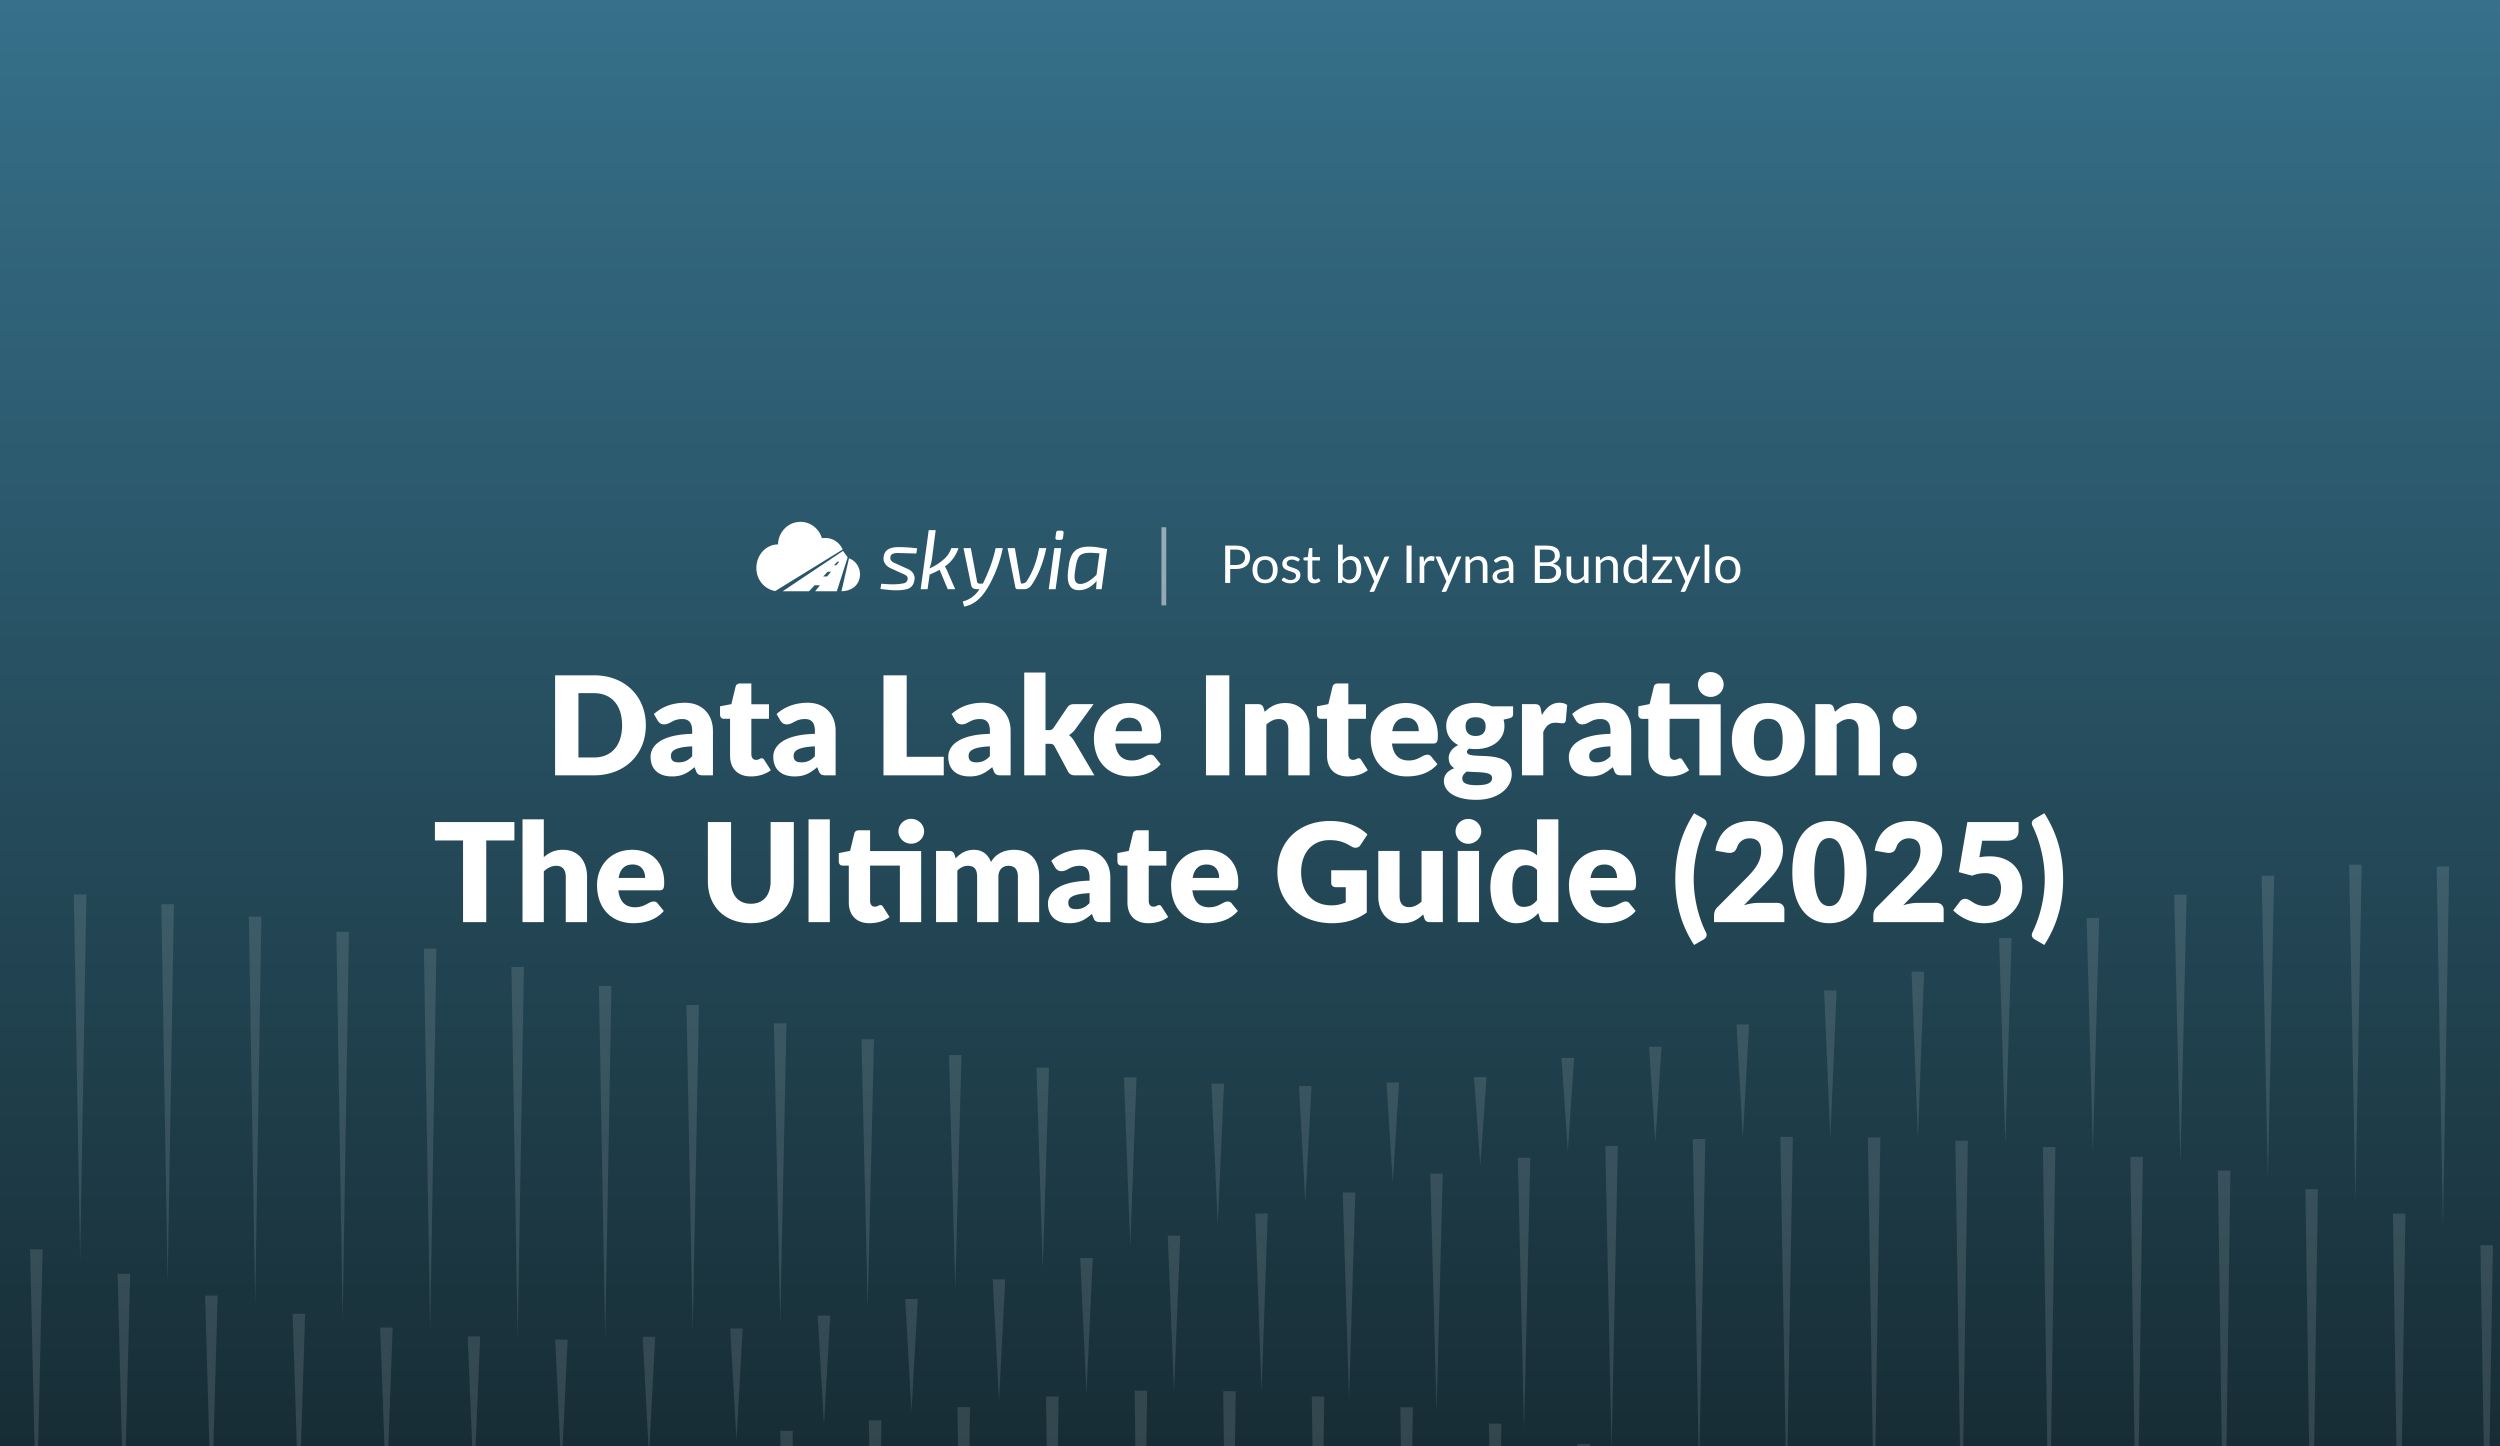 <?xml version="1.0" encoding="UTF-8"?> <svg xmlns="http://www.w3.org/2000/svg" width="2112" height="1222" fill="none"><rect width="100%" height="100%" fill="#808080" stroke="none"/><g clip-path="url(#data-lake-integration-the-ultimate-guide-2025__a)"><path fill="url(#data-lake-integration-the-ultimate-guide-2025__b)" d="M0 0h2112v1222H0z"></path><g opacity=".12"><path d="M1995.14 730.479h-10.59l5.3 284.401 5.29-284.401Z" fill="url(#data-lake-integration-the-ultimate-guide-2025__c)"></path><path d="M2069.06 731.979h-10.57l5.28 306.581 5.29-306.581Z" fill="url(#data-lake-integration-the-ultimate-guide-2025__d)"></path><path d="M1921.2 739.759h-10.58l5.29 257.006 5.29-257.006Z" fill="url(#data-lake-integration-the-ultimate-guide-2025__e)"></path><path d="M-.954 751.138H-11.54l5.293 292.782 5.292-292.782Z" fill="url(#data-lake-integration-the-ultimate-guide-2025__f)"></path><path d="M72.966 755.759H62.398l5.293 310.051 5.275-310.051Z" fill="url(#data-lake-integration-the-ultimate-guide-2025__g)"></path><path d="M1847.27 755.865h-10.57l5.3 226.591 5.27-226.591Z" fill="url(#data-lake-integration-the-ultimate-guide-2025__h)"></path><path d="M146.897 763.841h-10.585l5.293 321.539 5.292-321.539Z" fill="url(#data-lake-integration-the-ultimate-guide-2025__i)"></path><path d="M220.817 774.459H210.25l5.293 327.751 5.274-327.751Z" fill="url(#data-lake-integration-the-ultimate-guide-2025__j)"></path><path d="M1773.35 775.57h-10.58l5.29 197.218 5.29-197.218Z" fill="url(#data-lake-integration-the-ultimate-guide-2025__k)"></path><path d="M294.755 787.163h-10.567l5.275 329.037 5.292-329.037Z" fill="url(#data-lake-integration-the-ultimate-guide-2025__l)"></path><path d="M1699.41 792.473h-10.57l5.28 173.913 5.29-173.913Z" fill="url(#data-lake-integration-the-ultimate-guide-2025__m)"></path><path d="M368.694 801.487h-10.585l5.293 323.763 5.292-323.763Z" fill="url(#data-lake-integration-the-ultimate-guide-2025__n)"></path><path d="M442.614 816.906h-10.567l5.275 314.714 5.292-314.714Z" fill="url(#data-lake-integration-the-ultimate-guide-2025__o)"></path><path d="M1625.49 820.928h-10.58l5.29 140.341 5.29-140.341Z" fill="url(#data-lake-integration-the-ultimate-guide-2025__p)"></path><path d="M516.546 832.942h-10.585l5.293 298.678 5.292-298.678Z" fill="url(#data-lake-integration-the-ultimate-guide-2025__q)"></path><path d="M1551.56 836.771h-10.57l5.28 124.498 5.29-124.498Z" fill="url(#data-lake-integration-the-ultimate-guide-2025__r)"></path><path d="M590.466 849.014h-10.568l5.293 277.316 5.275-277.316Z" fill="url(#data-lake-integration-the-ultimate-guide-2025__s)"></path><path d="M664.405 864.451H653.82l5.293 254.039 5.292-254.039Z" fill="url(#data-lake-integration-the-ultimate-guide-2025__t)"></path><path d="M1477.62 865.491h-10.57l5.3 95.813 5.27-95.813Z" fill="url(#data-lake-integration-the-ultimate-guide-2025__u)"></path><path d="M738.343 877.999h-10.585l5.293 226.771 5.292-226.771Z" fill="url(#data-lake-integration-the-ultimate-guide-2025__v)"></path><path d="M1403.7 884.262h-10.58l5.29 80.905 5.29-80.905Z" fill="url(#data-lake-integration-the-ultimate-guide-2025__w)"></path><path d="M812.263 891.337h-10.568l5.276 198.043 5.292-198.043Z" fill="url(#data-lake-integration-the-ultimate-guide-2025__x)"></path><path d="M1329.76 893.736h-10.56l5.29 79.388 5.27-79.388Z" fill="url(#data-lake-integration-the-ultimate-guide-2025__y)"></path><path d="M886.194 901.958h-10.585l5.293 169.872 5.292-169.872Z" fill="url(#data-lake-integration-the-ultimate-guide-2025__z)"></path><path d="M1255.84 909.914h-10.58l5.29 74.872 5.29-74.872Z" fill="url(#data-lake-integration-the-ultimate-guide-2025__A)"></path><path d="M960.114 910.16h-10.567l5.293 143.2 5.274-143.2Z" fill="url(#data-lake-integration-the-ultimate-guide-2025__B)"></path><path d="M1181.91 914.519h-10.57l5.28 84.91 5.29-84.91Z" fill="url(#data-lake-integration-the-ultimate-guide-2025__C)"></path><path d="M1034.05 915.505h-10.58l5.29 119.045 5.29-119.045Z" fill="url(#data-lake-integration-the-ultimate-guide-2025__D)"></path><path d="M1107.97 917.553h-10.56l5.29 98.737 5.27-98.737Z" fill="url(#data-lake-integration-the-ultimate-guide-2025__E)"></path><path d="M1514.6 960.424h-10.58l5.29 307.776 5.29-307.776Z" fill="url(#data-lake-integration-the-ultimate-guide-2025__F)"></path><path d="M1588.52 960.934h-10.57l5.3 329.306 5.27-329.306Z" fill="url(#data-lake-integration-the-ultimate-guide-2025__G)"></path><path d="M1440.66 962.204h-10.57l5.28 284.296 5.29-284.296Z" fill="url(#data-lake-integration-the-ultimate-guide-2025__H)"></path><path d="M1662.45 963.721h-10.58l5.29 347.829 5.29-347.829Z" fill="url(#data-lake-integration-the-ultimate-guide-2025__I)"></path><path d="M1366.74 968.131h-10.58l5.29 257.979 5.29-257.979Z" fill="url(#data-lake-integration-the-ultimate-guide-2025__J)"></path><path d="M1736.39 969.048h-10.59l5.3 362.102 5.29-362.102Z" fill="url(#data-lake-integration-the-ultimate-guide-2025__K)"></path><path d="M1810.31 977.304h-10.57l5.28 370.686 5.29-370.686Z" fill="url(#data-lake-integration-the-ultimate-guide-2025__L)"></path><path d="M1292.81 978.116h-10.57l5.28 229.874 5.29-229.874Z" fill="url(#data-lake-integration-the-ultimate-guide-2025__M)"></path><path d="M1884.25 988.932h-10.59l5.3 372.168 5.29-372.168Z" fill="url(#data-lake-integration-the-ultimate-guide-2025__N)"></path><path d="M1218.87 991.455h-10.57l5.3 201.645 5.27-201.645Z" fill="url(#data-lake-integration-the-ultimate-guide-2025__O)"></path><path d="M1958.17 1004.58h-10.57l5.29 364.97 5.28-364.97Z" fill="url(#data-lake-integration-the-ultimate-guide-2025__P)"></path><path d="M1144.95 1007.42h-10.58l5.29 174.85 5.29-174.85Z" fill="url(#data-lake-integration-the-ultimate-guide-2025__Q)"></path><path d="M2032.1 1025.17h-10.58l5.29 347.28 5.29-347.28Z" fill="url(#data-lake-integration-the-ultimate-guide-2025__R)"></path><path d="M1071.01 1025.19h-10.56l5.29 151.06 5.27-151.06Z" fill="url(#data-lake-integration-the-ultimate-guide-2025__S)"></path><path d="M997.093 1043.92h-10.585l5.293 131.04 5.292-131.04Z" fill="url(#data-lake-integration-the-ultimate-guide-2025__T)"></path><path d="M2106.02 1051.95h-10.57l5.3 317 5.27-317Z" fill="url(#data-lake-integration-the-ultimate-guide-2025__U)"></path><path d="M36.007 1055.44H25.422l5.293 232.08 5.292-232.08Z" fill="url(#data-lake-integration-the-ultimate-guide-2025__V)"></path><path d="M923.155 1062.78H912.57l5.293 114.95 5.292-114.95Z" fill="url(#data-lake-integration-the-ultimate-guide-2025__W)"></path><path d="M109.944 1076.19H99.359l5.293 210.41 5.292-210.41Z" fill="url(#data-lake-integration-the-ultimate-guide-2025__X)"></path><path d="M849.224 1080.88h-10.568l5.293 103.03 5.275-103.03Z" fill="url(#data-lake-integration-the-ultimate-guide-2025__Y)"></path><path d="M183.864 1094.55h-10.567l5.274 188.52 5.293-188.52Z" fill="url(#data-lake-integration-the-ultimate-guide-2025__Z)"></path><path d="M775.304 1097.38h-10.585l5.293 95.45 5.292-95.45Z" fill="url(#data-lake-integration-the-ultimate-guide-2025__aa)"></path><path d="M257.796 1109.88h-10.585l5.293 166.68 5.292-166.68Z" fill="url(#data-lake-integration-the-ultimate-guide-2025__ab)"></path><path d="M701.364 1111.44h-10.567l5.274 92.4 5.293-92.4Z" fill="url(#data-lake-integration-the-ultimate-guide-2025__ac)"></path><path d="M331.716 1121.54h-10.568l5.293 145.46 5.275-145.46Z" fill="url(#data-lake-integration-the-ultimate-guide-2025__ad)"></path><path d="M627.444 1122.3h-10.585l5.293 94 5.292-94Z" fill="url(#data-lake-integration-the-ultimate-guide-2025__ae)"></path><path d="M405.655 1128.95H395.07l5.293 126.57 5.292-126.57Z" fill="url(#data-lake-integration-the-ultimate-guide-2025__af)"></path><path d="M553.513 1129.27h-10.568l5.275 100.23 5.293-100.23Z" fill="url(#data-lake-integration-the-ultimate-guide-2025__ag)"></path><path d="M479.575 1131.62h-10.567l5.293 111.18 5.274-111.18Z" fill="url(#data-lake-integration-the-ultimate-guide-2025__ah)"></path><path d="M969.099 1174.86h-10.568l5.275 389.51 5.293-389.51Z" fill="url(#data-lake-integration-the-ultimate-guide-2025__ai)"></path><path d="M1043.94 1175.26h-10.59l5.29 380.49 5.3-380.49Z" fill="url(#data-lake-integration-the-ultimate-guide-2025__aj)"></path><path d="M1118.75 1179.73h-10.56l5.27 365.02 5.29-365.02Z" fill="url(#data-lake-integration-the-ultimate-guide-2025__ak)"></path><path d="M894.28 1179.78h-10.585l5.293 390.87 5.292-390.87Z" fill="url(#data-lake-integration-the-ultimate-guide-2025__al)"></path><path d="M819.442 1188.72h-10.567l5.274 387.81 5.293-387.81Z" fill="url(#data-lake-integration-the-ultimate-guide-2025__am)"></path><path d="M1193.58 1188.88H1183l5.29 342.45 5.29-342.45Z" fill="url(#data-lake-integration-the-ultimate-guide-2025__an)"></path><path d="M744.624 1199.98h-10.585l5.293 376.55 5.292-376.55Z" fill="url(#data-lake-integration-the-ultimate-guide-2025__ao)"></path><path d="M1268.41 1202.68h-10.59l5.29 314.48 5.3-314.48Z" fill="url(#data-lake-integration-the-ultimate-guide-2025__ap)"></path><path d="M669.786 1208.8h-10.567l5.293 367.16 5.274-367.16Z" fill="url(#data-lake-integration-the-ultimate-guide-2025__aq)"></path><path d="M1343.22 1219.95h-10.56l5.29 280.59 5.27-280.59Z" fill="url(#data-lake-integration-the-ultimate-guide-2025__ar)"></path><path d="M1418.06 1240.31h-10.58l5.29 243.24 5.29-243.24Z" fill="url(#data-lake-integration-the-ultimate-guide-2025__as)"></path></g><path d="M545.618 612.718c0 24.418-17.574 42.282-43.848 42.282h-32.828v-84.506h32.828c26.274 0 43.848 17.922 43.848 42.224Zm-20.068 0c0-16.762-8.816-27.144-23.78-27.144h-13.108v54.346h13.108c14.964 0 23.78-10.324 23.78-27.202Zm30.104-3.886-3.248-5.626c7.25-6.438 16.182-9.512 26.332-9.512 14.616 0 23.548 9.976 23.548 23.722V655h-8.236c-3.422 0-4.872-.638-6.032-3.596l-1.276-3.306c-6.032 5.104-10.788 7.83-19.024 7.83-11.02 0-18.096-5.742-18.096-16.588 0-8.584 7.598-18.734 35.148-19.372v-2.552c0-7.018-3.016-9.976-8.352-9.976-8.468 0-9.918 4.524-15.544 4.524-2.494 0-4.118-1.45-5.22-3.132Zm29.116 30.044v-8.352c-14.384.638-17.98 3.828-17.98 7.946s2.262 5.568 6.612 5.568c4.64 0 7.83-1.508 11.368-5.162Zm49.621 17.052c-11.368 0-17.632-6.902-17.632-17.574v-31.088h-5.104c-1.856 0-3.364-1.218-3.364-3.538v-7.018l9.57-1.856 3.538-14.674c.464-1.856 1.798-2.784 3.944-2.784h9.396v17.574h14.906v12.296h-14.906v29.87c0 2.784 1.392 4.814 3.944 4.814 2.668 0 3.248-1.334 4.756-1.334 1.102 0 1.624.464 2.32 1.566l5.452 8.526c-4.64 3.48-10.614 5.22-16.82 5.22Zm24.916-47.096-3.248-5.626c7.25-6.438 16.182-9.512 26.332-9.512 14.616 0 23.548 9.976 23.548 23.722V655h-8.236c-3.422 0-4.872-.638-6.032-3.596l-1.276-3.306c-6.032 5.104-10.788 7.83-19.024 7.83-11.02 0-18.096-5.742-18.096-16.588 0-8.584 7.598-18.734 35.148-19.372v-2.552c0-7.018-3.016-9.976-8.352-9.976-8.468 0-9.918 4.524-15.544 4.524-2.494 0-4.118-1.45-5.22-3.132Zm29.116 30.044v-8.352c-14.384.638-17.98 3.828-17.98 7.946s2.262 5.568 6.612 5.568c4.64 0 7.83-1.508 11.368-5.162Zm77.548.464h31.32V655h-50.924v-84.506h19.604v68.846Zm41.168-30.508-3.248-5.626c7.25-6.438 16.182-9.512 26.332-9.512 14.616 0 23.548 9.976 23.548 23.722V655h-8.236c-3.422 0-4.872-.638-6.032-3.596l-1.276-3.306c-6.032 5.104-10.788 7.83-19.024 7.83-11.02 0-18.096-5.742-18.096-16.588 0-8.584 7.598-18.734 35.148-19.372v-2.552c0-7.018-3.016-9.976-8.352-9.976-8.468 0-9.918 4.524-15.544 4.524-2.494 0-4.118-1.45-5.22-3.132Zm29.116 30.044v-8.352c-14.384.638-17.98 3.828-17.98 7.946s2.262 5.568 6.612 5.568c4.64 0 7.83-1.508 11.368-5.162Zm29.009-70.702h17.98v48.662h2.668c2.262 0 3.132-.58 4.292-2.146l11.368-16.936c1.392-1.914 3.016-2.9 5.8-2.9h16.472L908.3 616.256c-1.45 1.914-3.19 3.538-5.22 4.756 1.798 1.334 3.19 3.074 4.524 5.22L924.54 655H908.3c-2.726 0-4.582-.754-5.916-3.016l-11.368-21.286c-1.102-1.914-1.972-2.32-4.292-2.32h-3.48V655h-17.98v-86.826Zm111.552 59.972h-34.684c1.16 10.034 6.322 14.326 14.152 14.326 8.41 0 11.484-4.872 15.776-4.872 1.45 0 2.494.522 3.248 1.566l5.22 6.438c-7.366 8.468-17.632 10.324-25.868 10.324-16.82 0-30.508-11.02-30.508-32.306 0-16.066 11.368-29.696 29.696-29.696 15.892 0 27.028 10.15 27.028 27.55 0 5.336-.812 6.67-4.06 6.67Zm-34.452-10.44h22.388c0-5.684-2.784-11.368-10.556-11.368-6.786 0-10.614 4.002-11.832 11.368Zm96.166-47.212V655h-19.72v-84.506h19.72Zm28.85 27.376 1.05 3.48c4.69-4.35 9.68-7.424 17.51-7.424 13.17 0 20.42 9.628 20.42 22.852V655h-17.98v-38.222c0-5.858-2.73-9.338-8.01-9.338-3.94 0-7.3 1.798-10.55 4.64V655h-17.98v-60.146h11.13c2.27 0 3.72.986 4.41 3.016Zm71.34 58.058c-11.37 0-17.63-6.902-17.63-17.574v-31.088h-5.11c-1.85 0-3.36-1.218-3.36-3.538v-7.018l9.57-1.856 3.54-14.674c.46-1.856 1.8-2.784 3.94-2.784h9.4v17.574h14.9v12.296h-14.9v29.87c0 2.784 1.39 4.814 3.94 4.814 2.67 0 3.25-1.334 4.76-1.334 1.1 0 1.62.464 2.32 1.566l5.45 8.526c-4.64 3.48-10.61 5.22-16.82 5.22Zm71.91-27.782h-34.69c1.16 10.034 6.33 14.326 14.16 14.326 8.41 0 11.48-4.872 15.77-4.872 1.45 0 2.5.522 3.25 1.566l5.22 6.438c-7.37 8.468-17.63 10.324-25.87 10.324-16.82 0-30.51-11.02-30.51-32.306 0-16.066 11.37-29.696 29.7-29.696 15.89 0 27.03 10.15 27.03 27.55 0 5.336-.81 6.67-4.06 6.67Zm-34.45-10.44h22.38c0-5.684-2.78-11.368-10.55-11.368-6.79 0-10.62 4.002-11.83 11.368Zm83.99-20.996h18.09v6.554c0 2.03-.98 3.074-3.71 3.712l-4.35.986c.47 1.682.76 3.48.76 5.394 0 12.006-10.68 19.488-24.36 19.488-1.86 0-3.66-.116-5.34-.406-1.33.812-1.97 1.74-1.97 2.726 0 8.062 37.81-4.234 37.81 19.024 0 10.904-10.73 21.518-29.92 21.518-18.8 0-27.38-7.656-27.38-15.776 0-5.336 3.25-8.816 8.82-10.962-2.96-1.798-4.76-4.408-4.76-8.816 0-3.596 2.49-8.062 8.06-10.672-6.26-3.306-10.15-8.874-10.15-16.124 0-12.064 10.79-19.546 24.83-19.546 5.1 0 9.62.986 13.57 2.9Zm-13.57 25.056c5.97 0 8.46-3.306 8.46-8.004 0-4.872-2.49-7.83-8.46-7.83-5.98 0-8.47 2.958-8.47 7.83 0 4.582 2.61 8.004 8.47 8.004Zm13.92 35.438c0-5.684-11.31-4.466-21.35-5.394-2.26 1.566-3.83 3.422-3.83 5.8 0 3.364 2.61 5.742 12.18 5.742 10.33 0 13-2.61 13-6.148Zm41.14-58.116.92 5.046c3.72-6.496 8.47-10.44 14.74-10.44 2.72 0 4.93.638 6.61 1.914l-1.16 13.224c-.41 1.682-1.22 2.204-2.79 2.204-1.27 0-4.11-.464-5.97-.464-5.28 0-8.12 2.958-10.27 7.888V655h-17.98v-60.146h10.68c3.59 0 4.58 1.16 5.22 4.234Zm29.74 9.744-3.24-5.626c7.25-6.438 16.18-9.512 26.33-9.512 14.61 0 23.55 9.976 23.55 23.722V655h-8.24c-3.42 0-4.87-.638-6.03-3.596l-1.28-3.306c-6.03 5.104-10.79 7.83-19.02 7.83-11.02 0-18.1-5.742-18.1-16.588 0-8.584 7.6-18.734 35.15-19.372v-2.552c0-7.018-3.02-9.976-8.35-9.976-8.47 0-9.92 4.524-15.55 4.524-2.49 0-4.11-1.45-5.22-3.132Zm29.12 30.044v-8.352c-14.38.638-17.98 3.828-17.98 7.946s2.26 5.568 6.61 5.568c4.64 0 7.83-1.508 11.37-5.162Zm95.62-60.552c0 5.8-4.99 10.44-11.02 10.44-5.8 0-10.68-4.64-10.68-10.44s4.88-10.556 10.68-10.556c6.03 0 11.02 4.756 11.02 10.556Zm-2.5 16.646V655h-17.98v-47.734h-25.17v29.87c0 2.784 1.39 4.814 3.94 4.814 2.67 0 3.25-1.334 4.76-1.334 1.1 0 1.62.464 2.32 1.566l5.45 8.526c-4.64 3.48-10.61 5.22-16.82 5.22-11.37 0-17.63-6.902-17.63-17.574v-31.088h-5.1c-1.86 0-3.37-1.218-3.37-3.538v-7.018l9.57-1.914 3.54-14.616c.46-1.856 1.8-2.784 3.94-2.784h9.4v17.574h43.15Zm40.3-1.044c18.22 0 30.63 11.832 30.63 30.856 0 19.198-12.41 31.146-30.63 31.146-18.32 0-30.85-11.948-30.85-31.146 0-19.024 12.53-30.856 30.85-30.856Zm0 48.662c8.3 0 12.07-5.8 12.07-17.69s-3.77-17.632-12.07-17.632c-8.52 0-12.29 5.742-12.29 17.632s3.77 17.69 12.29 17.69Zm55.23-44.718 1.04 3.48c4.7-4.35 9.69-7.424 17.52-7.424 13.16 0 20.41 9.628 20.41 22.852V655h-17.98v-38.222c0-5.858-2.72-9.338-8-9.338-3.94 0-7.31 1.798-10.56 4.64V655h-17.98v-60.146h11.14c2.26 0 3.71.986 4.41 3.016Zm49.68 8.41c0-5.51 4.41-9.918 10.21-9.918 5.74 0 10.21 4.408 10.21 9.918 0 5.626-4.47 9.918-10.21 9.918-5.8 0-10.21-4.292-10.21-9.918Zm0 39.614c0-5.51 4.41-9.918 10.21-9.918 5.74 0 10.21 4.408 10.21 9.918 0 5.626-4.47 9.918-10.21 9.918-5.8 0-10.21-4.292-10.21-9.918Zm-1164.282 48.6v15.544h-23.78V779h-19.604v-68.962h-23.78v-15.544h67.164Zm24.834-2.32v31.958c4.35-3.712 9.106-6.206 16.124-6.206 13.166 0 20.416 9.628 20.416 22.852V779h-17.98v-38.222c0-5.858-2.726-9.338-8.004-9.338-3.944 0-7.308 1.798-10.556 4.64V779h-17.98v-86.826h17.98Zm97.65 59.972h-34.684c1.16 10.034 6.322 14.326 14.152 14.326 8.41 0 11.484-4.872 15.776-4.872 1.45 0 2.494.522 3.248 1.566l5.22 6.438c-7.366 8.468-17.632 10.324-25.868 10.324-16.82 0-30.508-11.02-30.508-32.306 0-16.066 11.368-29.696 29.696-29.696 15.892 0 27.028 10.15 27.028 27.55 0 5.336-.812 6.67-4.06 6.67Zm-34.452-10.44h22.388c0-5.684-2.784-11.368-10.556-11.368-6.786 0-10.614 4.002-11.832 11.368Zm111.709 21.808c10.498 0 16.704-7.134 16.704-18.966v-50.054h19.604v50.054c0 20.706-13.862 35.38-36.308 35.38-22.562 0-36.308-14.674-36.308-35.38v-50.054h19.604v49.996c0 11.832 6.206 19.024 16.704 19.024Zm48.742-71.34h17.98V779h-17.98v-86.826Zm97.645 10.15c0 5.8-4.988 10.44-11.02 10.44-5.8 0-10.672-4.64-10.672-10.44s4.872-10.556 10.672-10.556c6.032 0 11.02 4.756 11.02 10.556Zm-2.494 16.646V779h-17.98v-47.734H735.05v29.87c0 2.784 1.392 4.814 3.944 4.814 2.668 0 3.248-1.334 4.756-1.334 1.102 0 1.624.464 2.32 1.566l5.452 8.526c-4.64 3.48-10.614 5.22-16.82 5.22-11.368 0-17.632-6.902-17.632-17.574v-31.088h-5.104c-1.856 0-3.364-1.218-3.364-3.538v-7.018l9.57-1.914 3.538-14.616c.464-1.856 1.798-2.784 3.944-2.784h9.396v17.574h43.152ZM808.761 779h-17.98v-60.146h11.136c2.262 0 3.712.986 4.408 3.016l.986 3.248c4.002-4.118 8.584-7.192 15.486-7.192 7.25 0 11.948 4.06 14.442 10.324 4.002-7.424 11.89-10.324 19.314-10.324 13.804 0 21.344 8.41 21.344 22.852V779h-17.98v-38.222c0-6.206-2.668-9.338-8.004-9.338-4.872 0-8.468 3.306-8.468 9.338V779h-17.98v-38.222c0-6.902-2.726-9.338-8.004-9.338-3.248 0-6.148 1.566-8.7 4.06V779Zm82.602-46.168-3.248-5.626c7.25-6.438 16.182-9.512 26.332-9.512 14.616 0 23.548 9.976 23.548 23.722V779h-8.236c-3.422 0-4.872-.638-6.032-3.596l-1.276-3.306c-6.032 5.104-10.788 7.83-19.024 7.83-11.02 0-18.096-5.742-18.096-16.588 0-8.584 7.598-18.734 35.148-19.372v-2.552c0-7.018-3.016-9.976-8.352-9.976-8.468 0-9.918 4.524-15.544 4.524-2.494 0-4.118-1.45-5.22-3.132Zm29.116 30.044v-8.352c-14.384.638-17.98 3.828-17.98 7.946s2.262 5.568 6.612 5.568c4.64 0 7.83-1.508 11.368-5.162Zm49.621 17.052c-11.368 0-17.632-6.902-17.632-17.574v-31.088h-5.104c-1.856 0-3.364-1.218-3.364-3.538v-7.018l9.57-1.856 3.538-14.674c.464-1.856 1.798-2.784 3.944-2.784h9.396v17.574h14.906v12.296h-14.906v29.87c0 2.784 1.392 4.814 3.944 4.814 2.668 0 3.248-1.334 4.756-1.334 1.102 0 1.624.464 2.32 1.566l5.452 8.526c-4.64 3.48-10.614 5.22-16.82 5.22Zm71.91-27.782h-34.68c1.16 10.034 6.32 14.326 14.15 14.326 8.41 0 11.48-4.872 15.77-4.872 1.45 0 2.5.522 3.25 1.566l5.22 6.438c-7.36 8.468-17.63 10.324-25.87 10.324-16.82 0-30.505-11.02-30.505-32.306 0-16.066 11.365-29.696 29.695-29.696 15.89 0 27.03 10.15 27.03 27.55 0 5.336-.81 6.67-4.06 6.67Zm-34.45-10.44h22.39c0-5.684-2.79-11.368-10.56-11.368-6.79 0-10.61 4.002-11.83 11.368Zm117.04 4.292V735.21h30.05v35.67c-8.65 6.322-18.51 9.048-29.18 9.048-27.9 0-46.34-18.444-46.34-43.21 0-25.23 17.4-43.152 44.66-43.152 14.15 0 24.65 4.872 31.44 11.368l-5.69 8.642c-.87 1.334-1.8 2.146-2.67 2.32-.87.174-1.45.29-1.79.29-1.11 0-2.32-.406-3.54-1.16-6.21-3.712-10.56-5.278-18.45-5.278-14.61 0-23.89 10.788-23.89 26.97 0 17.864 10.38 28.13 25.69 28.13 4.7 0 8.35-.986 12.01-2.552v-12.818h-8.35c-2.5 0-3.95-1.45-3.95-3.48Zm76.31-27.144h17.98V779h-11.14c-2.26 0-3.71-.986-4.4-3.016l-1.05-3.48c-4.58 4.466-9.74 7.424-17.51 7.424-13.17 0-20.42-9.686-20.42-22.91v-38.164h17.98v38.164c0 5.974 2.73 9.338 8 9.338 3.95 0 7.31-1.798 10.56-4.64v-42.862Zm50.44-16.472c0 5.684-4.99 10.44-11.02 10.44-5.8 0-10.67-4.756-10.67-10.44 0-5.858 4.87-10.556 10.67-10.556 6.03 0 11.02 4.698 11.02 10.556Zm-19.84 16.472h17.98V779h-17.98v-60.146Zm67-26.68h17.98V779h-11.13c-2.26 0-3.71-.986-4.41-3.016l-1.39-4.582c-4.76 5.104-10.44 8.526-18.68 8.526-12.53 0-21.81-11.368-21.81-30.798 0-17.98 10.39-31.436 25.76-31.436 6.26 0 10.2 1.914 13.68 4.93v-30.45Zm0 68.266v-25.462c-2.72-3.016-5.91-4.06-9.39-4.06-6.61 0-11.49 4.988-11.49 18.212 0 12.702 3.83 16.994 9.52 16.994 5.27 0 8.23-1.972 11.36-5.684Zm79.6-8.294h-34.68c1.16 10.034 6.32 14.326 14.15 14.326 8.41 0 11.49-4.872 15.78-4.872 1.45 0 2.49.522 3.25 1.566l5.22 6.438c-7.37 8.468-17.64 10.324-25.87 10.324-16.82 0-30.51-11.02-30.51-32.306 0-16.066 11.37-29.696 29.7-29.696 15.89 0 27.02 10.15 27.02 27.55 0 5.336-.81 6.67-4.06 6.67Zm-34.45-10.44h22.39c0-5.684-2.78-11.368-10.56-11.368-6.78 0-10.61 4.002-11.83 11.368Zm87.18.986c0 15.254 3.65 31.262 9.97 44.196.99 1.856.93 2.668.93 3.016 0 1.566-.93 2.784-2.55 3.77l-8 4.64c-11.31-17.342-15.9-35.786-15.9-55.622s4.59-38.222 15.9-55.68l8 4.64c1.62.986 2.55 2.204 2.55 3.77 0 .348.06 1.16-.93 3.016-6.32 12.934-9.97 29-9.97 44.254Zm54.55 20.068h15.77c3.89 0 6.27 2.32 6.27 5.8V779h-59.4v-5.8c0-2.262.82-4.988 3.14-7.076l24.36-24.534c8.35-8.352 12.29-14.79 12.29-22.91 0-6.728-3.19-10.44-9.74-10.44-5.34 0-9.17 3.19-10.56 7.366-.81 2.146-1.74 3.48-2.84 4.06-1.1.58-2.26.87-3.6.87-.69 0-1.5-.116-2.37-.232l-9.52-1.682c2.5-16.878 14.5-25.056 29.93-25.056 16.71 0 27.15 10.208 27.15 24.534 0 12.354-7.49 20.648-16.48 29.754l-16.53 16.936c4.24-1.334 8.59-2.03 12.13-2.03Zm91.41-26.042c0 29.464-13.45 43.21-31.43 43.21-17.92 0-31.21-13.746-31.21-43.21 0-29.522 13.29-43.152 31.21-43.152 17.98 0 31.43 13.63 31.43 43.152Zm-18.56 0c0-23.432-6.49-28.71-12.87-28.71-6.38 0-12.65 5.278-12.65 28.71 0 23.432 6.27 28.768 12.65 28.768 6.38 0 12.87-5.336 12.87-28.768Zm61.72 26.042h15.78c3.89 0 6.26 2.32 6.26 5.8V779h-59.39v-5.8c0-2.262.81-4.988 3.13-7.076l24.36-24.534c8.36-8.352 12.3-14.79 12.3-22.91 0-6.728-3.19-10.44-9.74-10.44-5.34 0-9.17 3.19-10.56 7.366-.81 2.146-1.74 3.48-2.84 4.06-1.1.58-2.26.87-3.6.87-.69 0-1.51-.116-2.38-.232l-9.51-1.682c2.5-16.878 14.5-25.056 29.93-25.056 16.7 0 27.14 10.208 27.14 24.534 0 12.354-7.48 20.648-16.47 29.754l-16.53 16.936c4.24-1.334 8.59-2.03 12.12-2.03Zm54.59-52.49-2.38 13.978c3.19-.638 6.09-.812 8.88-.812 17.8 0 27.37 11.542 27.37 25.926 0 18.038-13.51 30.566-32.36 30.566-11.02 0-20.01-4.988-25.98-10.788l5.56-7.424c1.16-1.566 2.73-2.378 4.53-2.378 4.7 0 7.36 6.032 16.93 6.032 9.63 0 13.34-6.786 13.34-15.138 0-8.178-4.81-12.586-13.34-12.586-3.77 0-7.48.696-11.13 2.146l-11.14-3.016 7.19-42.282h43.27v7.424c0 4.872-2.9 8.352-10.55 8.352h-20.19Zm52.85 32.422c0-15.312-3.77-31.262-9.98-44.254-.98-1.856-.93-2.668-.93-3.016 0-1.566.93-2.784 2.56-3.77l8-4.64c11.19 17.458 15.89 35.902 15.89 55.68 0 19.894-4.7 38.222-15.89 55.622l-8-4.64c-1.63-.986-2.56-2.204-2.56-3.77 0-.348-.05-1.16.93-3.016 6.21-13.05 9.98-28.826 9.98-44.196ZM673.67 441.031c-9.236 1.292-16.181 9.31-16.377 18.895-10.1 0-18.289 8.855-18.289 19.777-.186 9.717 6.63 18.084 15.965 19.598l56.923-35.088c-3.038-6.926-10.272-10.832-17.54-9.472-2.67-9.185-11.446-15.003-20.682-13.71Zm136.045 22.023c-2.023 6.322-6.047 11.764-11.428 15.46a39.468 39.468 0 0 1 2.007 3.99l6.652 15.246h-6.304l-6.858-16.386a86.342 86.342 0 0 1-8.382 3.99l-1.801 12.397h-5.819l6.789-49.871h5.888l-3.117 24.08a43.278 43.278 0 0 1-2.078 8.265 47.453 47.453 0 0 0 11.845-7.552 21.275 21.275 0 0 0 6.581-9.619h6.025Zm-56.759 17.24c-3.991-1.651-7.278-5.21-6.442-9.903.967-7.515 7.943-8.322 14.132-8.192 4.75.066 9.491.423 14.2 1.068l-.762 4.346c-5.68-.189-10.113-.308-13.3-.357-2.638-.128-8.568-.51-8.52 3.563-.69 2.716 2.033 4.211 4.087 5.058l9.421 4.275c4.137 1.539 7.74 4.951 6.719 9.831-.375 3.827-2.829 6.986-6.546 7.766-7.126 1.74-14.942.71-22.132-.214l.692-4.417c6.372.55 13.255.985 19.535-.499 1.439-.422 2.499-1.68 2.701-3.205.55-2.53-1.722-3.69-3.602-4.488-3.409-1.507-6.788-3.091-10.183-4.632Zm94.202-17.24h-6.096c-2.101 10.574-6.039 20.316-10.667 29.923-1.373 0-4.627.703-4.92-1.355l-5.334-28.568h-6.165l6.513 31.49c.798 3.539 4.227 3.206 6.996 3.206-3.341 5.127-8.223 8.981-14.131 10.329l1.108 4.347c10.983-1.903 17.472-10.953 22.444-20.447a110.728 110.728 0 0 0 10.252-28.925Zm36.727 0c-2.214 10.838-6.093 21.937-12.331 31.063-1.552 2.307-3.868 3.773-6.65 3.633h-5.195c-.97.079-1.827-.646-1.94-1.64l-6.581-33.056h6.166l5.126 29.922c2.027 0 3.662-.206 4.918-2.066 5.375-8.189 8.803-18.172 10.391-27.856h6.096Zm2.084 34.696h5.818l4.711-34.696h-5.819l-4.71 34.696Zm10.875-49.444c1.072-.079 1.895.923 1.663 1.996l-.485 4.059c-.061 1.017-.954 1.805-1.94 1.711h-2.701c-1.294 0-1.871-.665-1.732-1.995l.554-3.99c-.01-1.029.872-1.869 1.869-1.781h2.772Z" fill="#fff"></path><path fill-rule="evenodd" clip-rule="evenodd" d="M926.007 497.75h4.641l4.642-33.913c-7.553-1.532-20.223-4.337-27.016 1.39-3.997 3.53-5.11 9.665-5.681 14.783-1.132 7.983-1.552 18.594 8.797 18.594 5.681.001 10.691-2.611 15.032-7.837l-.415 6.983Zm.346-12.184 2.494-18.095c-4.808-.205-13.14-1.734-16.868 2.101-1.501 1.544-2.667 5.189-3.498 10.937-.585 4.412-2.486 12.824 4.087 12.823 4.018 0 8.613-2.588 13.785-7.766Z" fill="#fff"></path><path d="M710.878 499.486c7.355 0 14.423-4.04 15.545-12.376.909-6.752-2.933-13.227-9.187-15.483l-6.358 27.859Z" fill="#fff"></path><path fill-rule="evenodd" clip-rule="evenodd" d="M692.654 494.43h-4.385l-4.842 5.055h-22.222l50.979-34.089 3.921 5.454-9.149 28.635h-18.3l3.998-5.055Zm2.736-7.409 3.877-4.045 2.7.001-3.202 4.044h-3.375Zm9.09-9.463h2.022l2.376-3.002h-1.521l-2.877 3.002Z" fill="#fff"></path><path opacity=".5" fill="#fff" d="M981.211 445.412h4v66h-4z"></path><path d="M1035.03 460.943h9.3c7.99 0 11.75 3.85 11.75 9.768 0 5.852-4.14 9.966-11.75 9.966h-5.06v11.792h-4.24v-31.526Zm4.24 16.346h5.06c4.86 0 7.5-2.706 7.5-6.578 0-4.026-2.46-6.402-7.5-6.402h-5.06v12.98Zm29.49-7.458c6.51 0 10.61 4.51 10.61 11.484 0 7.018-4.1 11.462-10.61 11.462-6.58 0-10.65-4.444-10.65-11.462 0-6.974 4.07-11.484 10.65-11.484Zm0 19.888c4.4 0 6.56-3.102 6.56-8.382 0-5.302-2.16-8.426-6.56-8.426-4.46 0-6.62 3.124-6.62 8.426 0 5.28 2.16 8.382 6.62 8.382Zm29.43-17.292-.88 1.43c-.17.33-.44.484-.81.484-.86 0-2.14-1.584-5.19-1.584-2.64 0-4.29 1.43-4.29 3.234 0 4.576 11.55 2.442 11.55 9.658 0 4.092-3 7.172-8.43 7.172-3.1 0-5.68-1.122-7.44-2.706l.93-1.496c.24-.374.53-.594 1.03-.594 1.08 0 2.11 1.98 5.68 1.98 3.08 0 4.55-1.694 4.55-3.674 0-4.906-11.59-2.354-11.59-10.032 0-3.432 2.88-6.468 7.92-6.468 2.92 0 5.28.99 6.97 2.596Zm12.02 20.394c-3.52 0-5.48-2.024-5.48-5.72v-13.64h-2.68c-.46 0-.84-.264-.84-.858v-1.562l3.65-.462.91-6.886c.08-.44.39-.748.9-.748h1.98v7.678h6.44v2.838h-6.44v13.376c0 1.87 1.01 2.772 2.44 2.772 1.65 0 2.35-1.056 2.82-1.056.19 0 .39.132.55.374l1.14 1.87c-1.34 1.254-3.37 2.024-5.39 2.024Zm24.12-32.758v13.332c1.87-2.178 4.18-3.564 7.26-3.564 5.24 0 8.47 4.136 8.47 10.912 0 7.216-3.65 12.034-9.59 12.034-2.93 0-4.84-1.144-6.34-3.168l-.19 2.024c-.11.55-.47.836-1.02.836h-2.53v-32.406h3.94Zm0 16.258v10.78c1.43 1.936 3.15 2.64 5.19 2.64 4.21 0 6.49-2.97 6.49-8.844 0-5.456-2.04-7.942-5.72-7.942-2.55 0-4.35 1.232-5.96 3.366Zm36.25-6.138h3.11l-12.43 28.864c-.27.594-.6.968-1.41.968h-2.91l4.07-8.844-9.19-20.988h3.39c.68 0 1.05.396 1.21.814l5.96 14.036c.24.616.44 1.254.59 1.936.2-.682.42-1.342.66-1.958l5.79-14.014c.17-.462.64-.814 1.16-.814Zm21.94-9.24v31.526h-4.27v-31.526h4.27Zm10.25 10.318.26 3.388c1.41-3.058 3.39-4.862 6.36-4.862.95 0 1.83.198 2.51.638l-.29 2.926c-.08.374-.3.55-.66.55-.41 0-1.25-.264-2.24-.264-2.79 0-4.33 1.672-5.46 4.752v14.08h-3.93v-22.286h2.24c.86 0 1.1.286 1.21 1.078Zm28.7-1.078h3.1l-12.43 28.864c-.26.594-.59.968-1.41.968h-2.9l4.07-8.844-9.2-20.988h3.39c.68 0 1.06.396 1.21.814l5.96 14.036c.25.616.44 1.254.6 1.936.2-.682.42-1.342.66-1.958l5.78-14.014c.18-.462.64-.814 1.17-.814Zm9.95.814.31 2.42c1.93-2.178 4.29-3.586 7.41-3.586 4.86 0 7.46 3.388 7.46 8.448v14.19h-3.94v-14.19c0-3.366-1.52-5.324-4.66-5.324-2.31 0-4.34 1.188-6.03 3.102v16.412h-3.94v-22.286h2.36c.55 0 .9.264 1.03.814Zm21.28 3.586-.71-1.254c2.47-2.376 5.26-3.542 8.72-3.542 5.01 0 7.76 3.41 7.76 8.426v14.256h-1.74c-.77 0-1.12-.198-1.36-.924l-.44-2.112c-2.33 2.156-4.36 3.388-7.77 3.388-3.45 0-6.27-1.892-6.27-5.918 0-3.52 3.63-6.71 13.75-6.952v-1.738c0-3.454-1.51-5.258-4.4-5.258-3.85 0-5.03 2.354-6.38 2.354-.52 0-.9-.308-1.16-.726Zm11.94 12.474v-4.62c-7.23.242-9.98 1.848-9.98 4.29 0 2.376 1.62 3.344 3.67 3.344 2.71 0 4.55-1.144 6.31-3.014Zm21.98-26.114h10.05c7.77 0 11.09 3.124 11.09 8.228 0 3.058-1.89 5.852-5.89 7.084 4.64.88 6.97 3.3 6.97 7.238 0 5.346-4.03 8.976-11.09 8.976h-11.13v-31.526Zm10.05 3.366h-5.8v10.758h5.63c4.84 0 7.04-2.2 7.04-5.39 0-3.718-2.18-5.368-6.87-5.368Zm-5.8 24.772h6.82c4.88 0 6.95-2.354 6.95-5.698 0-3.256-2.31-5.28-6.95-5.28h-6.82v10.978Zm37.21-18.898h3.91v22.286h-2.33c-.55 0-.9-.264-1.05-.814l-.31-2.398c-1.94 2.134-4.29 3.564-7.39 3.564-4.89 0-7.46-3.366-7.46-8.426v-14.212h3.91v14.212c0 3.366 1.52 5.302 4.69 5.302 2.31 0 4.33-1.166 6.03-3.102v-16.412Zm13.51.814.31 2.42c1.94-2.178 4.29-3.586 7.41-3.586 4.87 0 7.46 3.388 7.46 8.448v14.19h-3.94v-14.19c0-3.366-1.51-5.324-4.66-5.324-2.31 0-4.33 1.188-6.03 3.102v16.412h-3.94v-22.286h2.36c.55 0 .9.264 1.03.814Zm35.67-10.934h3.91v32.406h-2.33c-.55 0-.9-.264-1.05-.814l-.36-2.706c-1.91 2.288-4.29 3.828-7.48 3.828-5.12 0-8.42-3.96-8.42-11.374 0-6.578 3.61-11.616 9.61-11.616 2.73 0 4.6.968 6.12 2.618v-12.342Zm0 26.18v-10.758c-1.48-1.958-3.13-2.64-5.24-2.64-4.13 0-6.44 3.08-6.44 8.558 0 5.808 2.04 8.206 5.65 8.206 2.57 0 4.42-1.232 6.03-3.366Zm25.48-16.06v1.672c0 .55-.2 1.122-.53 1.496l-12.08 16.06h12.19v3.058h-16.79v-1.628c0-.374.18-.946.53-1.408l12.15-16.17h-11.99v-3.08h16.52Zm20.64 0h3.1l-12.43 28.864c-.26.594-.59.968-1.41.968h-2.9l4.07-8.844-9.2-20.988h3.39c.68 0 1.06.396 1.21.814l5.96 14.036c.25.616.44 1.254.6 1.936.2-.682.42-1.342.66-1.958l5.78-14.014c.18-.462.64-.814 1.17-.814Zm6.69-10.12h3.92v32.406h-3.92v-32.406Zm19.66 9.768c6.52 0 10.61 4.51 10.61 11.484 0 7.018-4.09 11.462-10.61 11.462-6.57 0-10.64-4.444-10.64-11.462 0-6.974 4.07-11.484 10.64-11.484Zm0 19.888c4.4 0 6.56-3.102 6.56-8.382 0-5.302-2.16-8.426-6.56-8.426-4.46 0-6.62 3.124-6.62 8.426 0 5.28 2.16 8.382 6.62 8.382Z" fill="#fff"></path></g><defs><linearGradient id="data-lake-integration-the-ultimate-guide-2025__b" x1="1056" y1="0" x2="1056" y2="1222" gradientUnits="userSpaceOnUse"><stop stop-color="#36708A"></stop><stop offset="1" stop-color="#172D35"></stop></linearGradient><linearGradient id="data-lake-integration-the-ultimate-guide-2025__c" x1="1412.77" y1="1483.55" x2="1412.77" y2="1240.31" gradientUnits="userSpaceOnUse"><stop stop-color="#fff" stop-opacity="0"></stop><stop offset="1" stop-color="#fff"></stop></linearGradient><linearGradient id="data-lake-integration-the-ultimate-guide-2025__d" x1="1412.77" y1="1483.55" x2="1412.77" y2="1240.31" gradientUnits="userSpaceOnUse"><stop stop-color="#fff" stop-opacity="0"></stop><stop offset="1" stop-color="#fff"></stop></linearGradient><linearGradient id="data-lake-integration-the-ultimate-guide-2025__e" x1="1412.77" y1="1483.55" x2="1412.77" y2="1240.31" gradientUnits="userSpaceOnUse"><stop stop-color="#fff" stop-opacity="0"></stop><stop offset="1" stop-color="#fff"></stop></linearGradient><linearGradient id="data-lake-integration-the-ultimate-guide-2025__f" x1="1412.77" y1="1483.55" x2="1412.77" y2="1240.31" gradientUnits="userSpaceOnUse"><stop stop-color="#fff" stop-opacity="0"></stop><stop offset="1" stop-color="#fff"></stop></linearGradient><linearGradient id="data-lake-integration-the-ultimate-guide-2025__g" x1="1412.77" y1="1483.55" x2="1412.77" y2="1240.31" gradientUnits="userSpaceOnUse"><stop stop-color="#fff" stop-opacity="0"></stop><stop offset="1" stop-color="#fff"></stop></linearGradient><linearGradient id="data-lake-integration-the-ultimate-guide-2025__h" x1="1412.77" y1="1483.55" x2="1412.77" y2="1240.31" gradientUnits="userSpaceOnUse"><stop stop-color="#fff" stop-opacity="0"></stop><stop offset="1" stop-color="#fff"></stop></linearGradient><linearGradient id="data-lake-integration-the-ultimate-guide-2025__i" x1="1412.77" y1="1483.55" x2="1412.77" y2="1240.31" gradientUnits="userSpaceOnUse"><stop stop-color="#fff" stop-opacity="0"></stop><stop offset="1" stop-color="#fff"></stop></linearGradient><linearGradient id="data-lake-integration-the-ultimate-guide-2025__j" x1="1412.77" y1="1483.55" x2="1412.77" y2="1240.31" gradientUnits="userSpaceOnUse"><stop stop-color="#fff" stop-opacity="0"></stop><stop offset="1" stop-color="#fff"></stop></linearGradient><linearGradient id="data-lake-integration-the-ultimate-guide-2025__k" x1="1412.77" y1="1483.55" x2="1412.77" y2="1240.31" gradientUnits="userSpaceOnUse"><stop stop-color="#fff" stop-opacity="0"></stop><stop offset="1" stop-color="#fff"></stop></linearGradient><linearGradient id="data-lake-integration-the-ultimate-guide-2025__l" x1="1412.77" y1="1483.55" x2="1412.77" y2="1240.31" gradientUnits="userSpaceOnUse"><stop stop-color="#fff" stop-opacity="0"></stop><stop offset="1" stop-color="#fff"></stop></linearGradient><linearGradient id="data-lake-integration-the-ultimate-guide-2025__m" x1="1412.77" y1="1483.55" x2="1412.77" y2="1240.31" gradientUnits="userSpaceOnUse"><stop stop-color="#fff" stop-opacity="0"></stop><stop offset="1" stop-color="#fff"></stop></linearGradient><linearGradient id="data-lake-integration-the-ultimate-guide-2025__n" x1="1412.77" y1="1483.55" x2="1412.77" y2="1240.31" gradientUnits="userSpaceOnUse"><stop stop-color="#fff" stop-opacity="0"></stop><stop offset="1" stop-color="#fff"></stop></linearGradient><linearGradient id="data-lake-integration-the-ultimate-guide-2025__o" x1="1412.77" y1="1483.55" x2="1412.77" y2="1240.31" gradientUnits="userSpaceOnUse"><stop stop-color="#fff" stop-opacity="0"></stop><stop offset="1" stop-color="#fff"></stop></linearGradient><linearGradient id="data-lake-integration-the-ultimate-guide-2025__p" x1="1412.77" y1="1483.55" x2="1412.77" y2="1240.31" gradientUnits="userSpaceOnUse"><stop stop-color="#fff" stop-opacity="0"></stop><stop offset="1" stop-color="#fff"></stop></linearGradient><linearGradient id="data-lake-integration-the-ultimate-guide-2025__q" x1="1412.77" y1="1483.55" x2="1412.77" y2="1240.31" gradientUnits="userSpaceOnUse"><stop stop-color="#fff" stop-opacity="0"></stop><stop offset="1" stop-color="#fff"></stop></linearGradient><linearGradient id="data-lake-integration-the-ultimate-guide-2025__r" x1="1412.77" y1="1483.55" x2="1412.77" y2="1240.31" gradientUnits="userSpaceOnUse"><stop stop-color="#fff" stop-opacity="0"></stop><stop offset="1" stop-color="#fff"></stop></linearGradient><linearGradient id="data-lake-integration-the-ultimate-guide-2025__s" x1="1412.77" y1="1483.55" x2="1412.77" y2="1240.31" gradientUnits="userSpaceOnUse"><stop stop-color="#fff" stop-opacity="0"></stop><stop offset="1" stop-color="#fff"></stop></linearGradient><linearGradient id="data-lake-integration-the-ultimate-guide-2025__t" x1="1412.77" y1="1483.55" x2="1412.77" y2="1240.31" gradientUnits="userSpaceOnUse"><stop stop-color="#fff" stop-opacity="0"></stop><stop offset="1" stop-color="#fff"></stop></linearGradient><linearGradient id="data-lake-integration-the-ultimate-guide-2025__u" x1="1412.77" y1="1483.55" x2="1412.77" y2="1240.31" gradientUnits="userSpaceOnUse"><stop stop-color="#fff" stop-opacity="0"></stop><stop offset="1" stop-color="#fff"></stop></linearGradient><linearGradient id="data-lake-integration-the-ultimate-guide-2025__v" x1="1412.77" y1="1483.55" x2="1412.77" y2="1240.31" gradientUnits="userSpaceOnUse"><stop stop-color="#fff" stop-opacity="0"></stop><stop offset="1" stop-color="#fff"></stop></linearGradient><linearGradient id="data-lake-integration-the-ultimate-guide-2025__w" x1="1412.77" y1="1483.55" x2="1412.77" y2="1240.31" gradientUnits="userSpaceOnUse"><stop stop-color="#fff" stop-opacity="0"></stop><stop offset="1" stop-color="#fff"></stop></linearGradient><linearGradient id="data-lake-integration-the-ultimate-guide-2025__x" x1="1412.77" y1="1483.55" x2="1412.77" y2="1240.31" gradientUnits="userSpaceOnUse"><stop stop-color="#fff" stop-opacity="0"></stop><stop offset="1" stop-color="#fff"></stop></linearGradient><linearGradient id="data-lake-integration-the-ultimate-guide-2025__y" x1="1412.77" y1="1483.55" x2="1412.77" y2="1240.31" gradientUnits="userSpaceOnUse"><stop stop-color="#fff" stop-opacity="0"></stop><stop offset="1" stop-color="#fff"></stop></linearGradient><linearGradient id="data-lake-integration-the-ultimate-guide-2025__z" x1="1412.77" y1="1483.55" x2="1412.77" y2="1240.31" gradientUnits="userSpaceOnUse"><stop stop-color="#fff" stop-opacity="0"></stop><stop offset="1" stop-color="#fff"></stop></linearGradient><linearGradient id="data-lake-integration-the-ultimate-guide-2025__A" x1="1412.77" y1="1483.55" x2="1412.77" y2="1240.31" gradientUnits="userSpaceOnUse"><stop stop-color="#fff" stop-opacity="0"></stop><stop offset="1" stop-color="#fff"></stop></linearGradient><linearGradient id="data-lake-integration-the-ultimate-guide-2025__B" x1="1412.77" y1="1483.55" x2="1412.77" y2="1240.31" gradientUnits="userSpaceOnUse"><stop stop-color="#fff" stop-opacity="0"></stop><stop offset="1" stop-color="#fff"></stop></linearGradient><linearGradient id="data-lake-integration-the-ultimate-guide-2025__C" x1="1412.77" y1="1483.55" x2="1412.77" y2="1240.31" gradientUnits="userSpaceOnUse"><stop stop-color="#fff" stop-opacity="0"></stop><stop offset="1" stop-color="#fff"></stop></linearGradient><linearGradient id="data-lake-integration-the-ultimate-guide-2025__D" x1="1412.77" y1="1483.55" x2="1412.77" y2="1240.31" gradientUnits="userSpaceOnUse"><stop stop-color="#fff" stop-opacity="0"></stop><stop offset="1" stop-color="#fff"></stop></linearGradient><linearGradient id="data-lake-integration-the-ultimate-guide-2025__E" x1="1412.77" y1="1483.55" x2="1412.77" y2="1240.31" gradientUnits="userSpaceOnUse"><stop stop-color="#fff" stop-opacity="0"></stop><stop offset="1" stop-color="#fff"></stop></linearGradient><linearGradient id="data-lake-integration-the-ultimate-guide-2025__F" x1="1412.77" y1="1483.55" x2="1412.77" y2="1240.31" gradientUnits="userSpaceOnUse"><stop stop-color="#fff" stop-opacity="0"></stop><stop offset="1" stop-color="#fff"></stop></linearGradient><linearGradient id="data-lake-integration-the-ultimate-guide-2025__G" x1="1412.77" y1="1483.55" x2="1412.77" y2="1240.31" gradientUnits="userSpaceOnUse"><stop stop-color="#fff" stop-opacity="0"></stop><stop offset="1" stop-color="#fff"></stop></linearGradient><linearGradient id="data-lake-integration-the-ultimate-guide-2025__H" x1="1412.77" y1="1483.55" x2="1412.77" y2="1240.31" gradientUnits="userSpaceOnUse"><stop stop-color="#fff" stop-opacity="0"></stop><stop offset="1" stop-color="#fff"></stop></linearGradient><linearGradient id="data-lake-integration-the-ultimate-guide-2025__I" x1="1412.77" y1="1483.55" x2="1412.77" y2="1240.31" gradientUnits="userSpaceOnUse"><stop stop-color="#fff" stop-opacity="0"></stop><stop offset="1" stop-color="#fff"></stop></linearGradient><linearGradient id="data-lake-integration-the-ultimate-guide-2025__J" x1="1412.77" y1="1483.55" x2="1412.77" y2="1240.31" gradientUnits="userSpaceOnUse"><stop stop-color="#fff" stop-opacity="0"></stop><stop offset="1" stop-color="#fff"></stop></linearGradient><linearGradient id="data-lake-integration-the-ultimate-guide-2025__K" x1="1412.77" y1="1483.55" x2="1412.77" y2="1240.31" gradientUnits="userSpaceOnUse"><stop stop-color="#fff" stop-opacity="0"></stop><stop offset="1" stop-color="#fff"></stop></linearGradient><linearGradient id="data-lake-integration-the-ultimate-guide-2025__L" x1="1412.77" y1="1483.55" x2="1412.77" y2="1240.31" gradientUnits="userSpaceOnUse"><stop stop-color="#fff" stop-opacity="0"></stop><stop offset="1" stop-color="#fff"></stop></linearGradient><linearGradient id="data-lake-integration-the-ultimate-guide-2025__M" x1="1412.77" y1="1483.55" x2="1412.77" y2="1240.31" gradientUnits="userSpaceOnUse"><stop stop-color="#fff" stop-opacity="0"></stop><stop offset="1" stop-color="#fff"></stop></linearGradient><linearGradient id="data-lake-integration-the-ultimate-guide-2025__N" x1="1412.77" y1="1483.55" x2="1412.77" y2="1240.31" gradientUnits="userSpaceOnUse"><stop stop-color="#fff" stop-opacity="0"></stop><stop offset="1" stop-color="#fff"></stop></linearGradient><linearGradient id="data-lake-integration-the-ultimate-guide-2025__O" x1="1412.77" y1="1483.55" x2="1412.77" y2="1240.31" gradientUnits="userSpaceOnUse"><stop stop-color="#fff" stop-opacity="0"></stop><stop offset="1" stop-color="#fff"></stop></linearGradient><linearGradient id="data-lake-integration-the-ultimate-guide-2025__P" x1="1412.77" y1="1483.55" x2="1412.77" y2="1240.31" gradientUnits="userSpaceOnUse"><stop stop-color="#fff" stop-opacity="0"></stop><stop offset="1" stop-color="#fff"></stop></linearGradient><linearGradient id="data-lake-integration-the-ultimate-guide-2025__Q" x1="1412.77" y1="1483.55" x2="1412.77" y2="1240.31" gradientUnits="userSpaceOnUse"><stop stop-color="#fff" stop-opacity="0"></stop><stop offset="1" stop-color="#fff"></stop></linearGradient><linearGradient id="data-lake-integration-the-ultimate-guide-2025__R" x1="1412.77" y1="1483.55" x2="1412.77" y2="1240.31" gradientUnits="userSpaceOnUse"><stop stop-color="#fff" stop-opacity="0"></stop><stop offset="1" stop-color="#fff"></stop></linearGradient><linearGradient id="data-lake-integration-the-ultimate-guide-2025__S" x1="1412.77" y1="1483.55" x2="1412.77" y2="1240.31" gradientUnits="userSpaceOnUse"><stop stop-color="#fff" stop-opacity="0"></stop><stop offset="1" stop-color="#fff"></stop></linearGradient><linearGradient id="data-lake-integration-the-ultimate-guide-2025__T" x1="1412.77" y1="1483.55" x2="1412.77" y2="1240.31" gradientUnits="userSpaceOnUse"><stop stop-color="#fff" stop-opacity="0"></stop><stop offset="1" stop-color="#fff"></stop></linearGradient><linearGradient id="data-lake-integration-the-ultimate-guide-2025__U" x1="1412.77" y1="1483.55" x2="1412.77" y2="1240.31" gradientUnits="userSpaceOnUse"><stop stop-color="#fff" stop-opacity="0"></stop><stop offset="1" stop-color="#fff"></stop></linearGradient><linearGradient id="data-lake-integration-the-ultimate-guide-2025__V" x1="1412.77" y1="1483.55" x2="1412.77" y2="1240.31" gradientUnits="userSpaceOnUse"><stop stop-color="#fff" stop-opacity="0"></stop><stop offset="1" stop-color="#fff"></stop></linearGradient><linearGradient id="data-lake-integration-the-ultimate-guide-2025__W" x1="1412.77" y1="1483.55" x2="1412.77" y2="1240.31" gradientUnits="userSpaceOnUse"><stop stop-color="#fff" stop-opacity="0"></stop><stop offset="1" stop-color="#fff"></stop></linearGradient><linearGradient id="data-lake-integration-the-ultimate-guide-2025__X" x1="1412.77" y1="1483.55" x2="1412.77" y2="1240.31" gradientUnits="userSpaceOnUse"><stop stop-color="#fff" stop-opacity="0"></stop><stop offset="1" stop-color="#fff"></stop></linearGradient><linearGradient id="data-lake-integration-the-ultimate-guide-2025__Y" x1="1412.77" y1="1483.55" x2="1412.77" y2="1240.31" gradientUnits="userSpaceOnUse"><stop stop-color="#fff" stop-opacity="0"></stop><stop offset="1" stop-color="#fff"></stop></linearGradient><linearGradient id="data-lake-integration-the-ultimate-guide-2025__Z" x1="1412.77" y1="1483.55" x2="1412.77" y2="1240.31" gradientUnits="userSpaceOnUse"><stop stop-color="#fff" stop-opacity="0"></stop><stop offset="1" stop-color="#fff"></stop></linearGradient><linearGradient id="data-lake-integration-the-ultimate-guide-2025__aa" x1="1412.77" y1="1483.55" x2="1412.77" y2="1240.31" gradientUnits="userSpaceOnUse"><stop stop-color="#fff" stop-opacity="0"></stop><stop offset="1" stop-color="#fff"></stop></linearGradient><linearGradient id="data-lake-integration-the-ultimate-guide-2025__ab" x1="1412.77" y1="1483.55" x2="1412.77" y2="1240.31" gradientUnits="userSpaceOnUse"><stop stop-color="#fff" stop-opacity="0"></stop><stop offset="1" stop-color="#fff"></stop></linearGradient><linearGradient id="data-lake-integration-the-ultimate-guide-2025__ac" x1="1412.77" y1="1483.55" x2="1412.77" y2="1240.31" gradientUnits="userSpaceOnUse"><stop stop-color="#fff" stop-opacity="0"></stop><stop offset="1" stop-color="#fff"></stop></linearGradient><linearGradient id="data-lake-integration-the-ultimate-guide-2025__ad" x1="1412.77" y1="1483.55" x2="1412.77" y2="1240.31" gradientUnits="userSpaceOnUse"><stop stop-color="#fff" stop-opacity="0"></stop><stop offset="1" stop-color="#fff"></stop></linearGradient><linearGradient id="data-lake-integration-the-ultimate-guide-2025__ae" x1="1412.77" y1="1483.55" x2="1412.77" y2="1240.31" gradientUnits="userSpaceOnUse"><stop stop-color="#fff" stop-opacity="0"></stop><stop offset="1" stop-color="#fff"></stop></linearGradient><linearGradient id="data-lake-integration-the-ultimate-guide-2025__af" x1="1412.77" y1="1483.55" x2="1412.77" y2="1240.31" gradientUnits="userSpaceOnUse"><stop stop-color="#fff" stop-opacity="0"></stop><stop offset="1" stop-color="#fff"></stop></linearGradient><linearGradient id="data-lake-integration-the-ultimate-guide-2025__ag" x1="1412.77" y1="1483.55" x2="1412.77" y2="1240.31" gradientUnits="userSpaceOnUse"><stop stop-color="#fff" stop-opacity="0"></stop><stop offset="1" stop-color="#fff"></stop></linearGradient><linearGradient id="data-lake-integration-the-ultimate-guide-2025__ah" x1="1412.77" y1="1483.55" x2="1412.77" y2="1240.31" gradientUnits="userSpaceOnUse"><stop stop-color="#fff" stop-opacity="0"></stop><stop offset="1" stop-color="#fff"></stop></linearGradient><linearGradient id="data-lake-integration-the-ultimate-guide-2025__ai" x1="1412.77" y1="1483.55" x2="1412.77" y2="1240.31" gradientUnits="userSpaceOnUse"><stop stop-color="#fff" stop-opacity="0"></stop><stop offset="1" stop-color="#fff"></stop></linearGradient><linearGradient id="data-lake-integration-the-ultimate-guide-2025__aj" x1="1412.77" y1="1483.55" x2="1412.77" y2="1240.31" gradientUnits="userSpaceOnUse"><stop stop-color="#fff" stop-opacity="0"></stop><stop offset="1" stop-color="#fff"></stop></linearGradient><linearGradient id="data-lake-integration-the-ultimate-guide-2025__ak" x1="1412.77" y1="1483.55" x2="1412.77" y2="1240.31" gradientUnits="userSpaceOnUse"><stop stop-color="#fff" stop-opacity="0"></stop><stop offset="1" stop-color="#fff"></stop></linearGradient><linearGradient id="data-lake-integration-the-ultimate-guide-2025__al" x1="1412.77" y1="1483.55" x2="1412.77" y2="1240.31" gradientUnits="userSpaceOnUse"><stop stop-color="#fff" stop-opacity="0"></stop><stop offset="1" stop-color="#fff"></stop></linearGradient><linearGradient id="data-lake-integration-the-ultimate-guide-2025__am" x1="1412.77" y1="1483.55" x2="1412.77" y2="1240.31" gradientUnits="userSpaceOnUse"><stop stop-color="#fff" stop-opacity="0"></stop><stop offset="1" stop-color="#fff"></stop></linearGradient><linearGradient id="data-lake-integration-the-ultimate-guide-2025__an" x1="1412.77" y1="1483.55" x2="1412.77" y2="1240.31" gradientUnits="userSpaceOnUse"><stop stop-color="#fff" stop-opacity="0"></stop><stop offset="1" stop-color="#fff"></stop></linearGradient><linearGradient id="data-lake-integration-the-ultimate-guide-2025__ao" x1="1412.77" y1="1483.55" x2="1412.77" y2="1240.31" gradientUnits="userSpaceOnUse"><stop stop-color="#fff" stop-opacity="0"></stop><stop offset="1" stop-color="#fff"></stop></linearGradient><linearGradient id="data-lake-integration-the-ultimate-guide-2025__ap" x1="1412.77" y1="1483.55" x2="1412.77" y2="1240.31" gradientUnits="userSpaceOnUse"><stop stop-color="#fff" stop-opacity="0"></stop><stop offset="1" stop-color="#fff"></stop></linearGradient><linearGradient id="data-lake-integration-the-ultimate-guide-2025__aq" x1="1412.77" y1="1483.55" x2="1412.77" y2="1240.31" gradientUnits="userSpaceOnUse"><stop stop-color="#fff" stop-opacity="0"></stop><stop offset="1" stop-color="#fff"></stop></linearGradient><linearGradient id="data-lake-integration-the-ultimate-guide-2025__ar" x1="1412.77" y1="1483.55" x2="1412.77" y2="1240.31" gradientUnits="userSpaceOnUse"><stop stop-color="#fff" stop-opacity="0"></stop><stop offset="1" stop-color="#fff"></stop></linearGradient><linearGradient id="data-lake-integration-the-ultimate-guide-2025__as" x1="1412.77" y1="1483.55" x2="1412.77" y2="1240.31" gradientUnits="userSpaceOnUse"><stop stop-color="#fff" stop-opacity="0"></stop><stop offset="1" stop-color="#fff"></stop></linearGradient><clipPath id="data-lake-integration-the-ultimate-guide-2025__a"><path fill="#fff" d="M0 0h2112v1222H0z"></path></clipPath></defs></svg> 